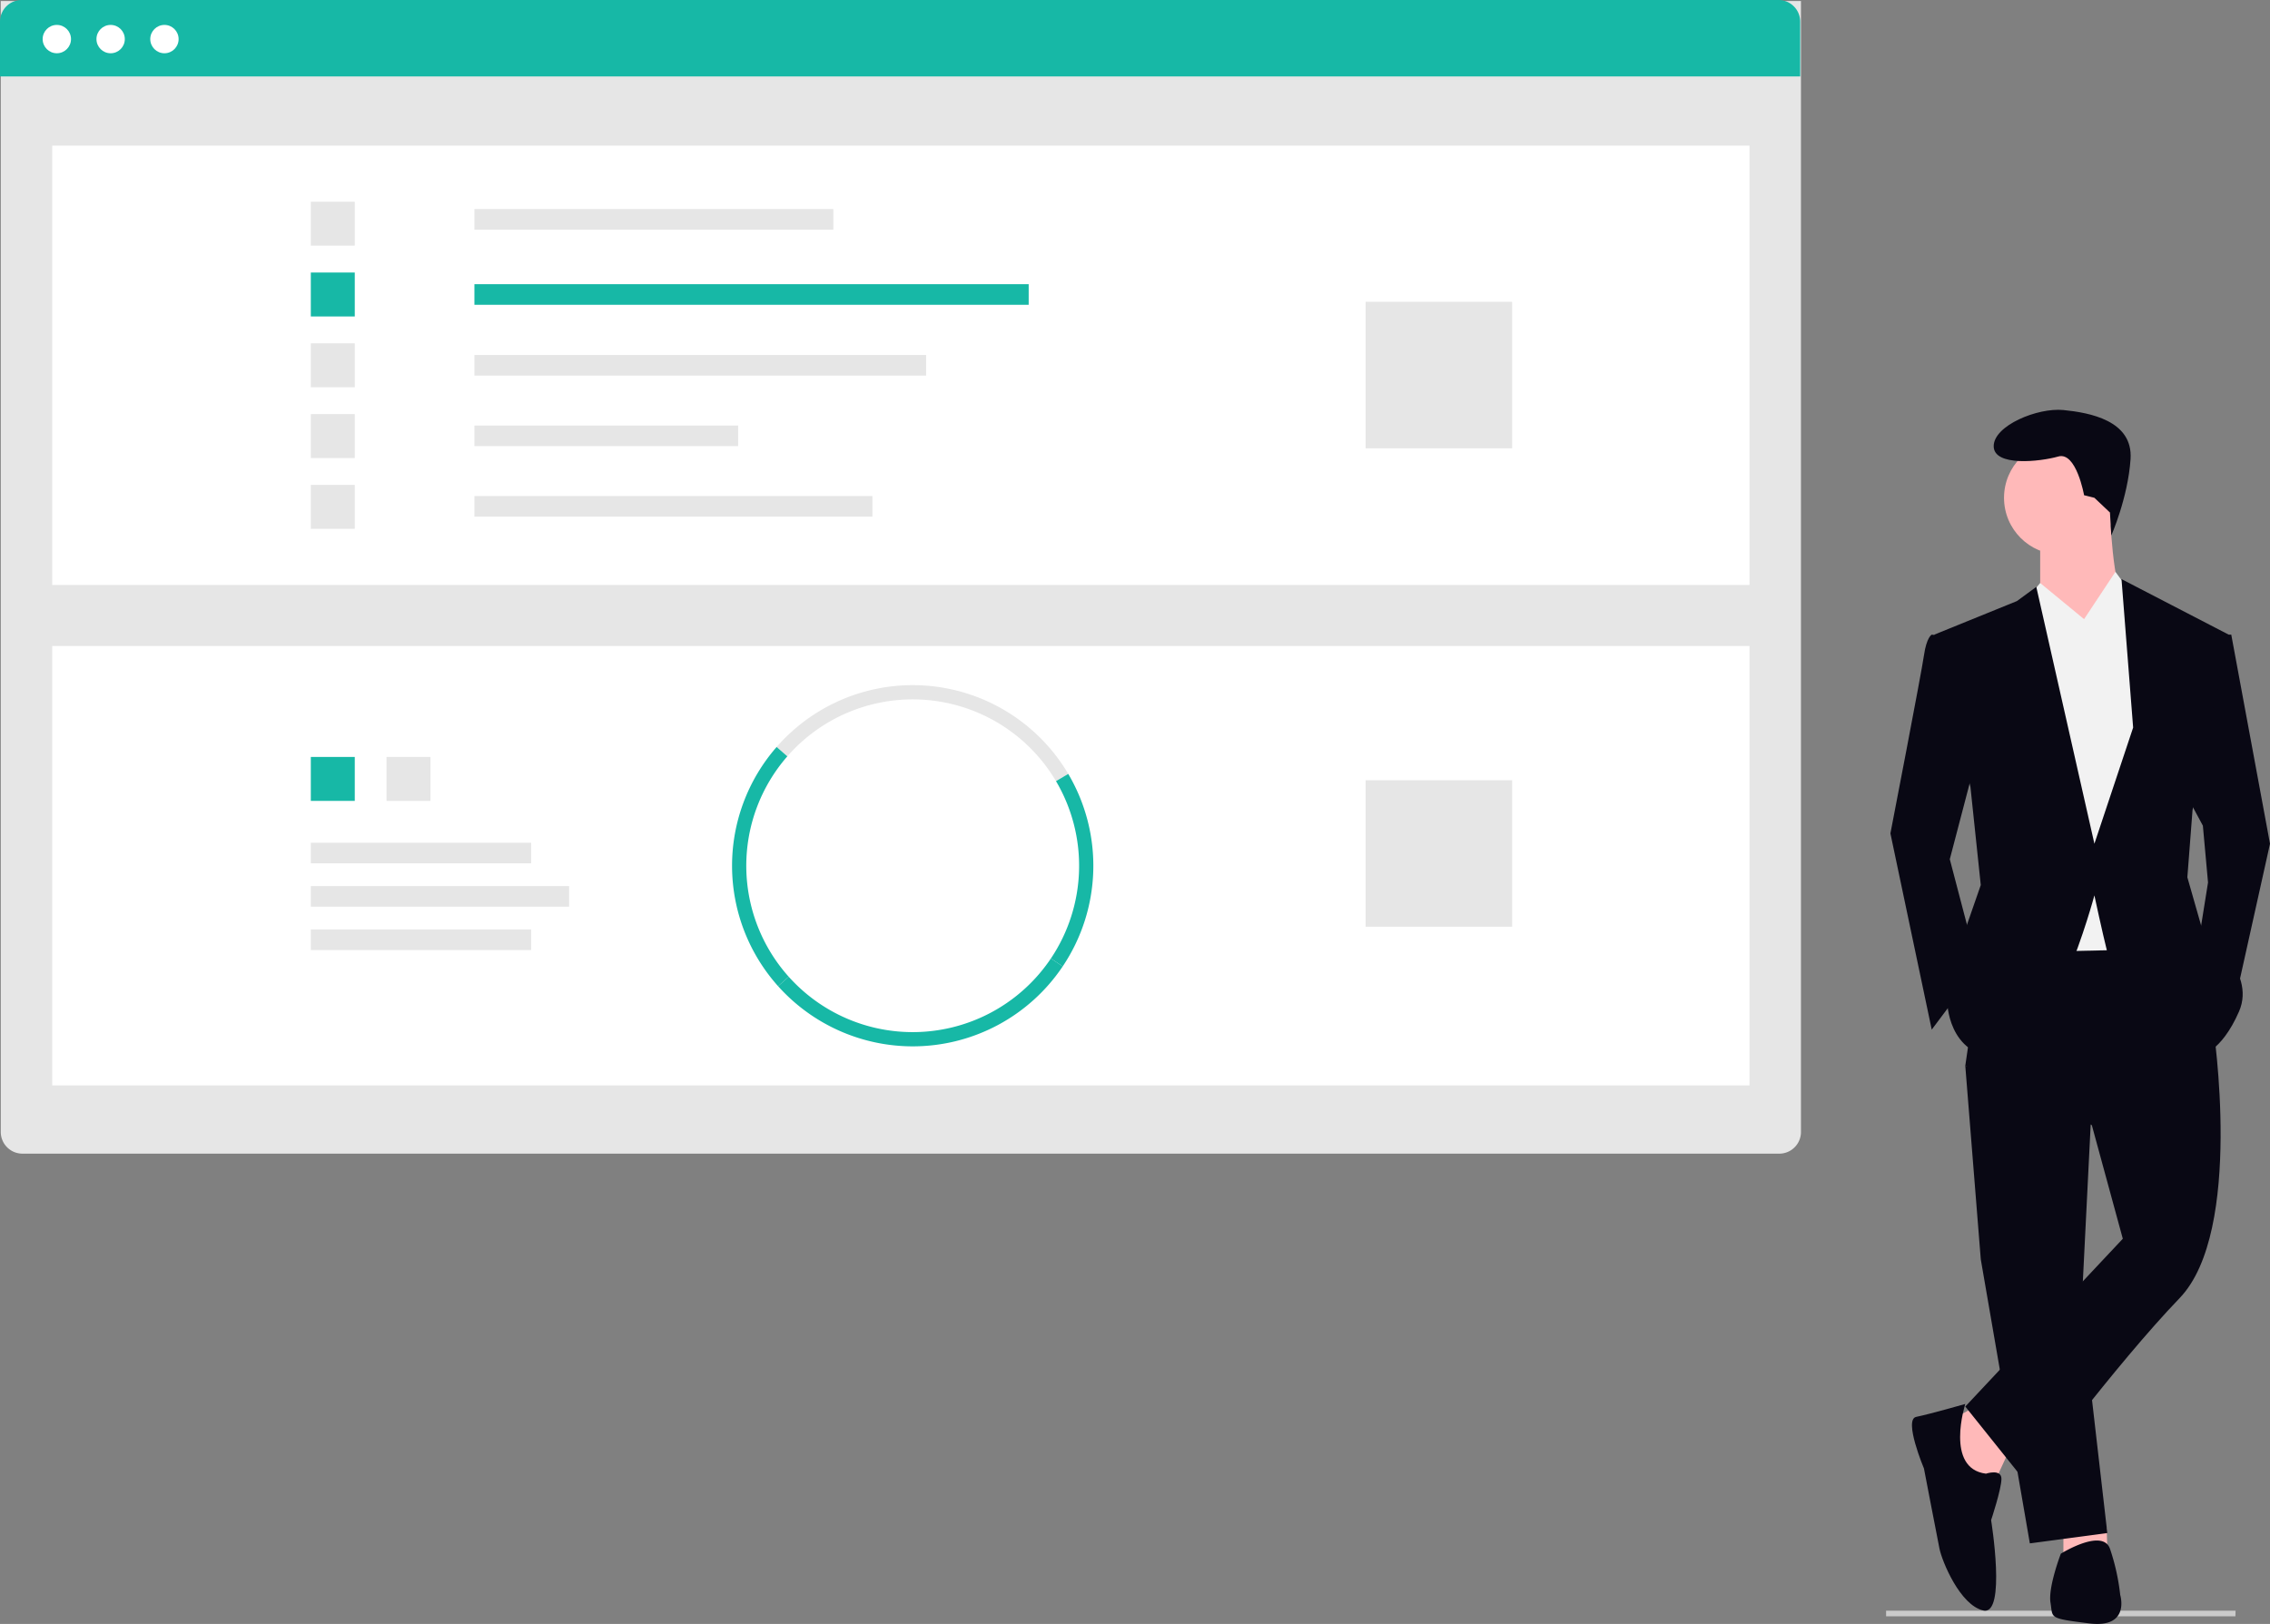 <?xml version="1.0" encoding="UTF-8"?> <svg xmlns="http://www.w3.org/2000/svg" xmlns:xlink="http://www.w3.org/1999/xlink" width="837.472" height="599.272" viewBox="0 0 837.472 599.272" role="img"><rect x="0" y="0" width="837.472" height="599.272" fill="#808080" stroke="none"/><g id="Group_289" data-name="Group 289" transform="translate(-516.063 -308.541)"><path id="Path_4955-435" data-name="Path 4955" d="M128.877,561.183H0V559.1H128.935Z" transform="translate(1211.898 343.824)" fill="#cbcbcb"></path><path id="Path_4981-436" data-name="Path 4981" d="M783.9,566.059l-5.716,12.385-10.48-.953-6.668-21.912,10.479-5.716Z" transform="translate(473.411 277.725)" fill="#ffb9b9"></path><path id="Path_4982-437" data-name="Path 4982" d="M822.424,597.184l.226,8.631-16.2.953v-10.48Z" transform="translate(470.866 275.123)" fill="#ffb9b9"></path><path id="Path_4983-438" data-name="Path 4983" d="M814.784,429.98l-3.811,76.214,9.527,82.884-28.581,3.811-18.1-104.8L768.1,416.642Z" transform="translate(473.016 285.191)" fill="#090814"></path><path id="Path_4984-439" data-name="Path 4984" d="M1015.622,523.173s11.432,75.262-12.385,100.032S947.029,691.8,947.029,691.8l-22.864-28.581,58.114-61.924-11.432-41.918-46.682-21.912,7.622-52.4,68.593-.953Z" transform="translate(316.953 164.371)" fill="#090814"></path><circle id="Ellipse_851" data-name="Ellipse 851" cx="20.959" cy="20.959" r="20.959" transform="translate(1255.408 471.285)" fill="#ffb9b9"></circle><path id="Path_4985-440" data-name="Path 4985" d="M979.155,323.643s.953,29.533,5.716,33.344-17.148,20.006-17.148,20.006l-14.29-22.864V333.17Z" transform="translate(315.313 173.363)" fill="#ffb9b9"></path><path id="Path_4986-441" data-name="Path 4986" d="M812.718,241.006l11.566-17.465,6.534,8.891,9.527,26.675-7.622,103.842-44.777.953-5.716-119.086,14.29-17.148Z" transform="translate(472.224 296.014)" fill="#f2f2f2"></path><path id="Path_4987-442" data-name="Path 4987" d="M917.761,373.039l-7.622-.953s-1.905.953-2.858,7.621S894.9,445.443,894.9,445.443l15.243,72.4,17.148-22.864L916.808,454.97l10.48-40.013Z" transform="translate(318.594 170.648)" fill="#090814"></path><path id="Path_4988-443" data-name="Path 4988" d="M865.32,248.1h5.716l14.291,77.167-13.337,60.02-13.338-21.912,3.811-23.817-1.9-20.959-6.669-12.386Z" transform="translate(468.208 294.637)" fill="#090814"></path><path id="Path_4989-444" data-name="Path 4989" d="M930.618,698.564s5.716-1.905,5.716,1.905-3.811,15.243-3.811,15.243,5.716,35.249-2.858,33.344-15.243-18.1-16.2-22.864-5.716-29.533-5.716-29.533-7.621-18.1-2.858-19.054,18.1-4.763,18.1-4.763S915.375,696.658,930.618,698.564Z" transform="translate(318.121 153.795)" fill="#090814"></path><path id="Path_4990-445" data-name="Path 4990" d="M961.273,731.089s15.243-9.527,18.1-1.905a80.049,80.049,0,0,1,3.811,17.148s3.811,12.385-11.432,10.48-13.338-1.905-14.29-7.622S961.273,731.089,961.273,731.089Z" transform="translate(315.095 150.803)" fill="#090814"></path><path id="Path_4991-446" data-name="Path 4991" d="M972.421,316.668l-3.811-.953s-2.858-16.2-9.527-14.29-23.817,3.811-23.817-3.811,16.2-14.29,25.722-13.338,25.722,3.811,24.77,18.1-7.1,28.192-7.1,28.192l-.5-8.473Z" transform="translate(316.331 175.576)" fill="#090814"></path><path id="Path_4994-447" data-name="Path 4994" d="M912.053,370.87l30.486-12.385,7.145-5.24,21.435,94.792,14.29-42.871-4.287-54.779,39.536,20.483-13.338,64.783-1.905,24.77,5.716,20.006s20.006,14.29,13.337,29.533-14.29,16.2-14.29,16.2-32.391-30.486-34.3-38.107-4.763-20.959-4.763-20.959-16.2,60.972-35.249,60.019-19.054-20.959-19.054-20.959l4.763-20.959,7.621-21.912-3.811-36.2Z" transform="translate(317.632 171.865)" fill="#090814"></path><path id="Rectangle_967-448" data-name="Rectangle 967" d="M0,0H664.145a0,0,0,0,1,0,0V417.348a8,8,0,0,1-8,8H8a8,8,0,0,1-8-8V0A0,0,0,0,1,0,0Z" transform="translate(516.346 308.918)" fill="#e6e6e6"></path><rect id="Rectangle_968" data-name="Rectangle 968" width="626.163" height="162.146" transform="translate(535.337 362.268)" fill="#fff"></rect><rect id="Rectangle_969" data-name="Rectangle 969" width="132.42" height="7.601" transform="translate(691.089 385.688)" fill="#e6e6e6"></rect><rect id="Rectangle_970" data-name="Rectangle 970" width="204.485" height="7.601" transform="translate(691.089 413.416)" fill="#17B8A6"></rect><rect id="Rectangle_971" data-name="Rectangle 971" width="166.65" height="7.601" transform="translate(691.089 439.539)" fill="#e6e6e6"></rect><rect id="Rectangle_972" data-name="Rectangle 972" width="97.288" height="7.601" transform="translate(691.089 465.564)" fill="#e6e6e6"></rect><rect id="Rectangle_973" data-name="Rectangle 973" width="146.833" height="7.601" transform="translate(691.089 491.59)" fill="#e6e6e6"></rect><rect id="Rectangle_974" data-name="Rectangle 974" width="16.215" height="16.215" transform="translate(630.734 382.986)" fill="#e6e6e6"></rect><rect id="Rectangle_975" data-name="Rectangle 975" width="16.215" height="16.215" transform="translate(630.734 409.109)" fill="#17B8A6"></rect><rect id="Rectangle_976" data-name="Rectangle 976" width="16.215" height="16.215" transform="translate(630.734 435.232)" fill="#e6e6e6"></rect><rect id="Rectangle_977" data-name="Rectangle 977" width="16.215" height="16.215" transform="translate(630.734 461.355)" fill="#e6e6e6"></rect><rect id="Rectangle_978" data-name="Rectangle 978" width="16.215" height="16.215" transform="translate(630.734 487.48)" fill="#e6e6e6"></rect><rect id="Rectangle_979" data-name="Rectangle 979" width="54.049" height="54.049" transform="translate(1019.885 419.918)" fill="#e6e6e6"></rect><rect id="Rectangle_980" data-name="Rectangle 980" width="626.163" height="162.146" transform="translate(535.337 546.934)" fill="#fff"></rect><rect id="Rectangle_981" data-name="Rectangle 981" width="16.215" height="16.215" transform="translate(658.66 587.873)" fill="#e6e6e6"></rect><rect id="Rectangle_982" data-name="Rectangle 982" width="16.215" height="16.215" transform="translate(630.734 587.873)" fill="#17B8A6"></rect><path id="Path_4995-449" data-name="Path 4995" d="M562.667,427.26a61.4,61.4,0,0,0-99.118-9.156l-3.952-3.453a66.638,66.638,0,0,1,107.586,9.936Z" transform="translate(342.989 169.543)" fill="#e6e6e6"></path><path id="Path_4996-450" data-name="Path 4996" d="M571.147,497.565l-4.355-2.928a61.43,61.43,0,0,0,1.882-65.432l4.516-2.673A66.679,66.679,0,0,1,571.147,497.565Z" transform="translate(336.981 167.598)" fill="#17B8A6"></path><path id="Path_4997-451" data-name="Path 4997" d="M459.167,504.285a66.633,66.633,0,0,1-.547-88.28l3.952,3.453a61.386,61.386,0,0,0,.5,81.326Z" transform="translate(343.966 168.188)" fill="#17B8A6"></path><path id="Path_4998-452" data-name="Path 4998" d="M509.828,531.115a66.746,66.746,0,0,1-49.652-22.2l3.909-3.5a61.4,61.4,0,0,0,96.733-6.738l4.355,2.928a66.6,66.6,0,0,1-55.344,29.507Z" transform="translate(342.957 163.555)" fill="#17B8A6"></path><rect id="Rectangle_983" data-name="Rectangle 983" width="54.049" height="54.049" transform="translate(1019.885 596.479)" fill="#e6e6e6"></rect><path id="Rectangle_985-453" data-name="Rectangle 985" d="M8,0H656.145a8,8,0,0,1,8,8V28.215a0,0,0,0,1,0,0H0a0,0,0,0,1,0,0V8A8,8,0,0,1,8,0Z" transform="translate(516.063 308.541)" fill="#17B8A6"></path><circle id="Ellipse_852" data-name="Ellipse 852" cx="5.229" cy="5.229" r="5.229" transform="translate(531.8 317.736)" fill="#fff"></circle><circle id="Ellipse_853" data-name="Ellipse 853" cx="5.229" cy="5.229" r="5.229" transform="translate(551.649 317.736)" fill="#fff"></circle><circle id="Ellipse_854" data-name="Ellipse 854" cx="5.229" cy="5.229" r="5.229" transform="translate(571.5 317.736)" fill="#fff"></circle><rect id="Rectangle_986" data-name="Rectangle 986" width="81.288" height="7.601" transform="translate(630.734 619.531)" fill="#e6e6e6"></rect><rect id="Rectangle_987" data-name="Rectangle 987" width="95.288" height="7.601" transform="translate(630.734 635.531)" fill="#e6e6e6"></rect><rect id="Rectangle_988" data-name="Rectangle 988" width="81.288" height="7.601" transform="translate(630.734 651.531)" fill="#e6e6e6"></rect></g></svg> 